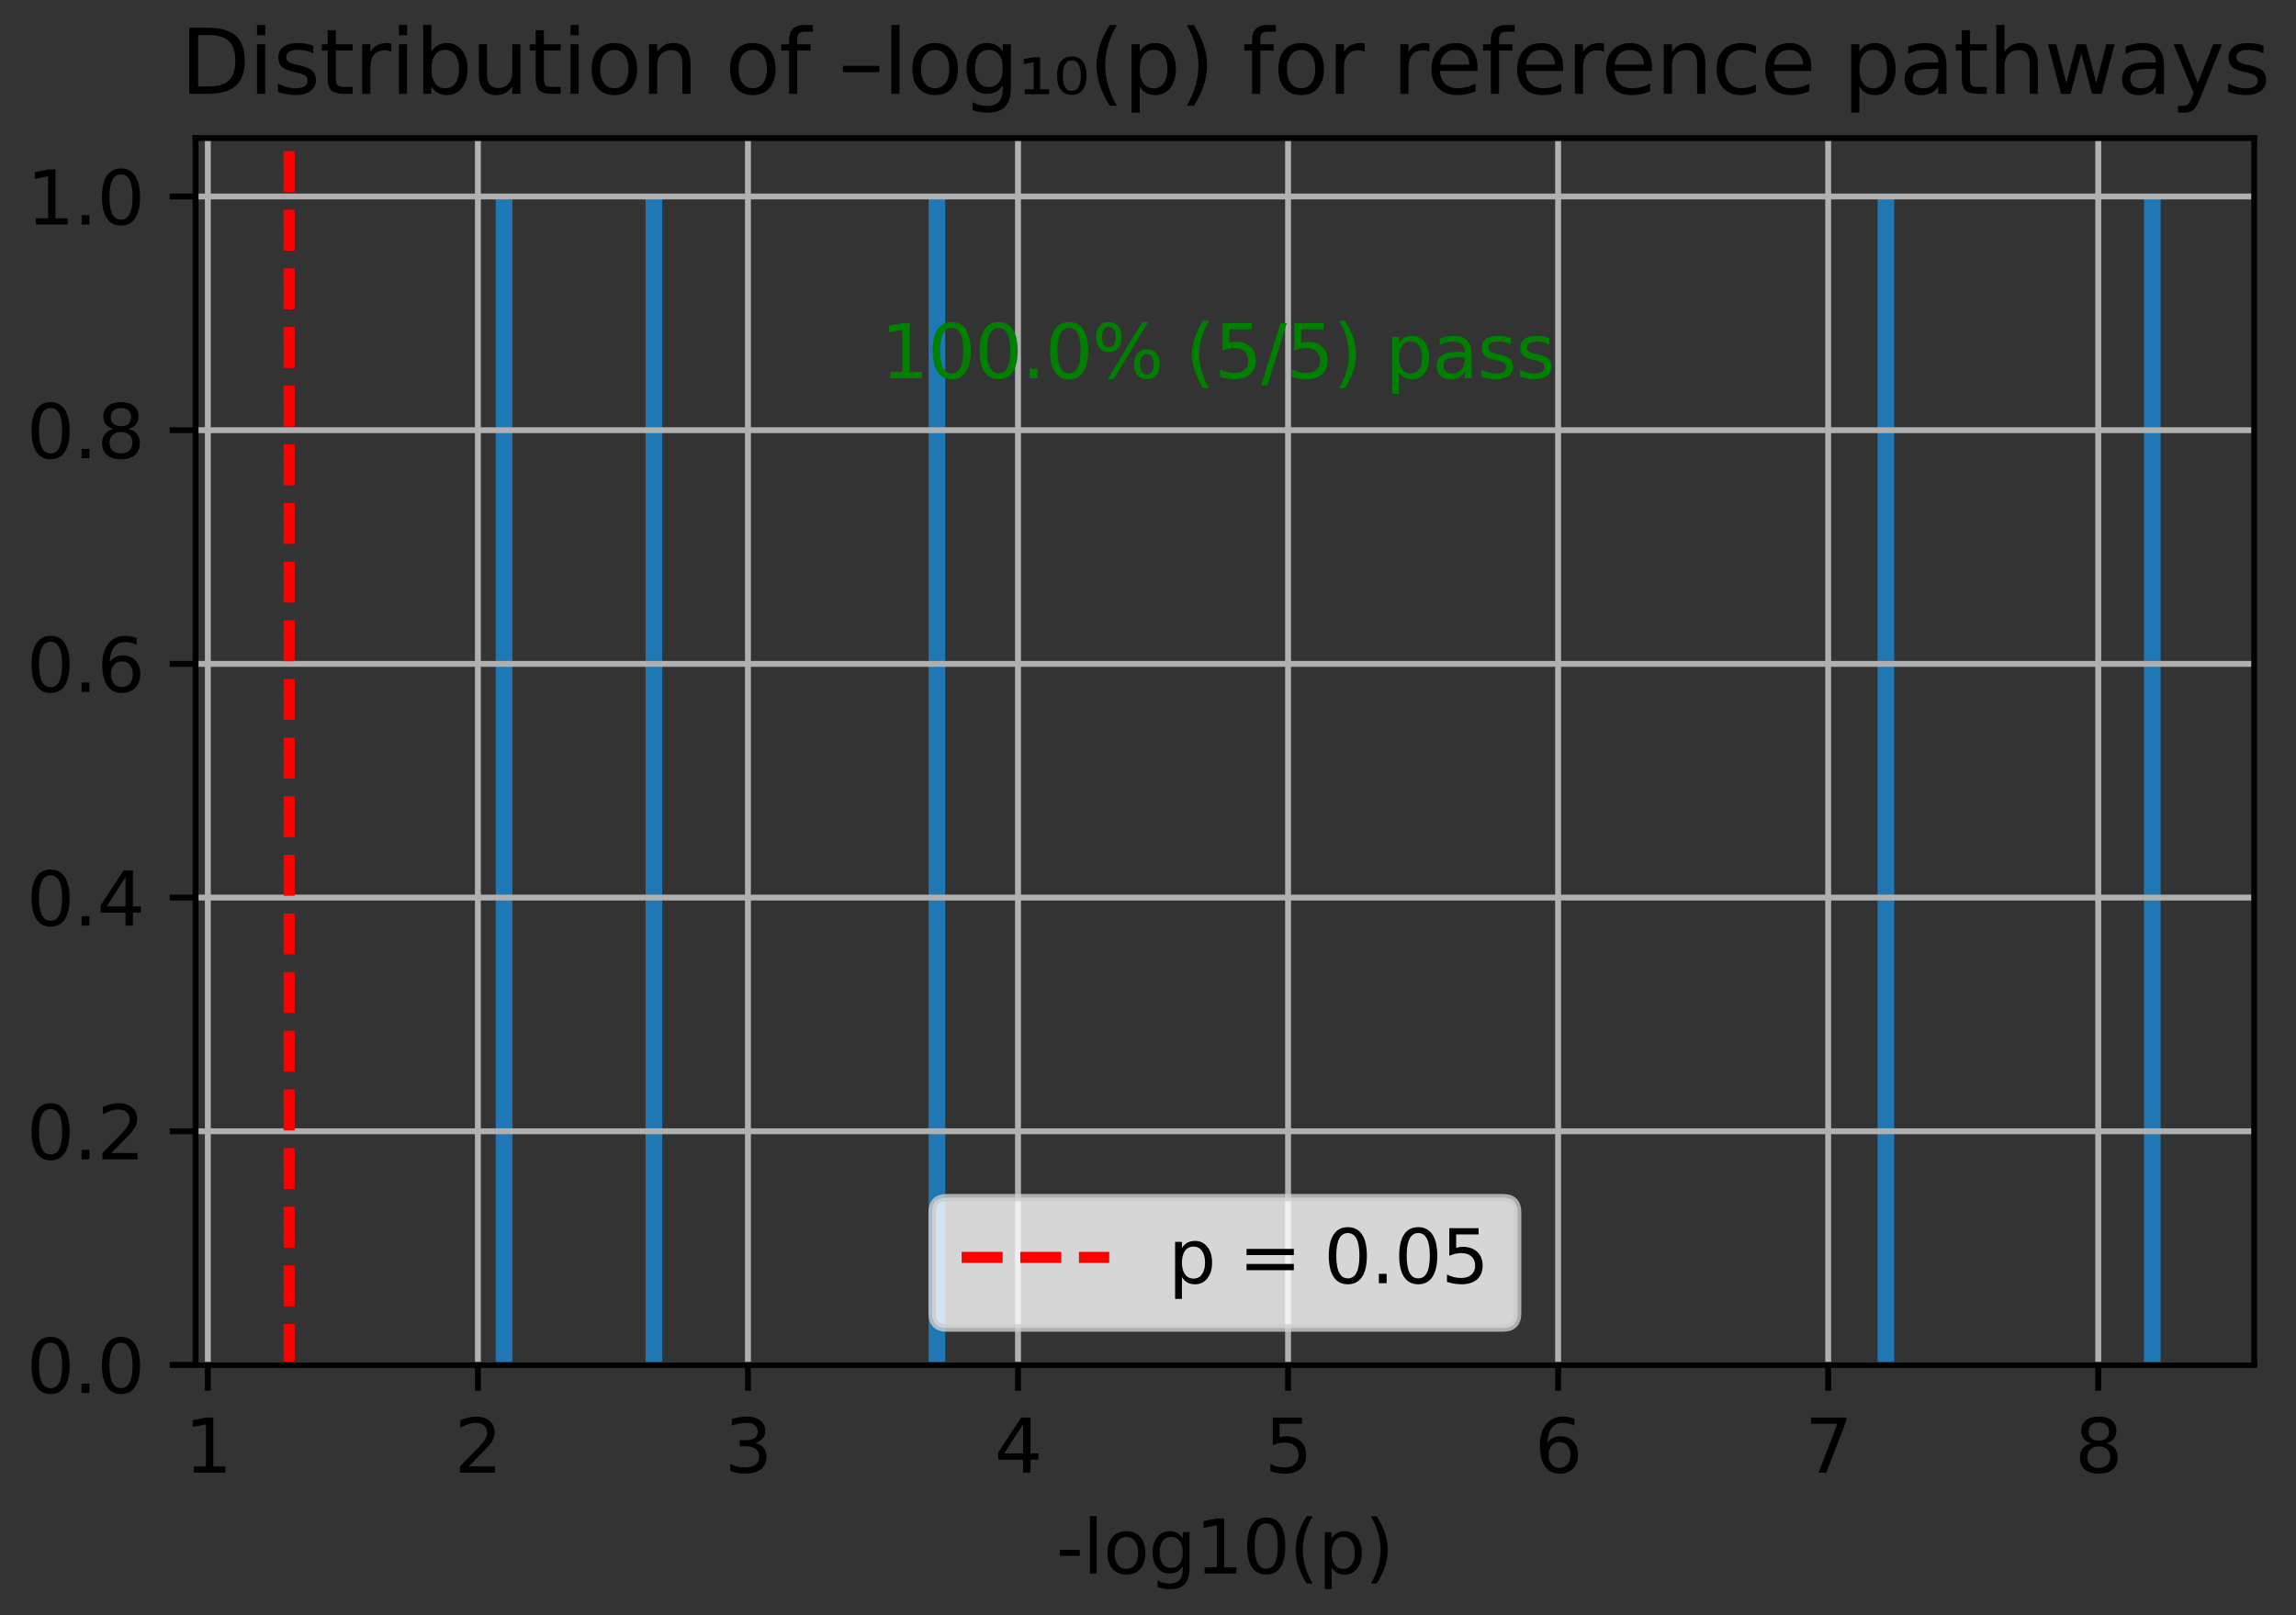 <?xml version="1.0" encoding="utf-8" standalone="no"?>
<!DOCTYPE svg PUBLIC "-//W3C//DTD SVG 1.1//EN"
  "http://www.w3.org/Graphics/SVG/1.1/DTD/svg11.dtd">
<svg xmlns:xlink="http://www.w3.org/1999/xlink" width="311.168pt" height="218.994pt" viewBox="0 0 311.168 218.994" xmlns="http://www.w3.org/2000/svg" version="1.1">
 <rect x="0" y="0" width="311.168" height="218.994" fill="#333333" stroke="none"/>
 <defs>
  <style type="text/css">*{stroke-linejoin: round; stroke-linecap: butt}</style>
 </defs>
 <g id="figure_1">
  <g id="patch_1">
   <path d="M 0 218.994 
L 311.168 218.994 
L 311.168 0 
L 0 0 
L 0 218.994 
z
" style="fill: none"/>
  </g>
  <g id="axes_1">
   <g id="patch_2">
    <path d="M 26.503 185.038 
L 305.503 185.038 
L 305.503 18.718 
L 26.503 18.718 
L 26.503 185.038 
z
" style="fill: none"/>
   </g>
   <g id="patch_3">
    <path d="M 67.183 185.038 
L 69.439 185.038 
L 69.439 26.638 
L 67.183 26.638 
z
" clip-path="url(#p8ff844815f)" style="fill: #1f77b4"/>
   </g>
   <g id="patch_4">
    <path d="M 69.439 185.038 
L 71.696 185.038 
L 71.696 185.038 
L 69.439 185.038 
z
" clip-path="url(#p8ff844815f)" style="fill: #1f77b4"/>
   </g>
   <g id="patch_5">
    <path d="M 71.696 185.038 
L 73.952 185.038 
L 73.952 185.038 
L 71.696 185.038 
z
" clip-path="url(#p8ff844815f)" style="fill: #1f77b4"/>
   </g>
   <g id="patch_6">
    <path d="M 73.952 185.038 
L 76.208 185.038 
L 76.208 185.038 
L 73.952 185.038 
z
" clip-path="url(#p8ff844815f)" style="fill: #1f77b4"/>
   </g>
   <g id="patch_7">
    <path d="M 76.208 185.038 
L 78.465 185.038 
L 78.465 185.038 
L 76.208 185.038 
z
" clip-path="url(#p8ff844815f)" style="fill: #1f77b4"/>
   </g>
   <g id="patch_8">
    <path d="M 78.465 185.038 
L 80.721 185.038 
L 80.721 185.038 
L 78.465 185.038 
z
" clip-path="url(#p8ff844815f)" style="fill: #1f77b4"/>
   </g>
   <g id="patch_9">
    <path d="M 80.721 185.038 
L 82.977 185.038 
L 82.977 185.038 
L 80.721 185.038 
z
" clip-path="url(#p8ff844815f)" style="fill: #1f77b4"/>
   </g>
   <g id="patch_10">
    <path d="M 82.977 185.038 
L 85.234 185.038 
L 85.234 185.038 
L 82.977 185.038 
z
" clip-path="url(#p8ff844815f)" style="fill: #1f77b4"/>
   </g>
   <g id="patch_11">
    <path d="M 85.234 185.038 
L 87.49 185.038 
L 87.49 185.038 
L 85.234 185.038 
z
" clip-path="url(#p8ff844815f)" style="fill: #1f77b4"/>
   </g>
   <g id="patch_12">
    <path d="M 87.49 185.038 
L 89.747 185.038 
L 89.747 26.638 
L 87.49 26.638 
z
" clip-path="url(#p8ff844815f)" style="fill: #1f77b4"/>
   </g>
   <g id="patch_13">
    <path d="M 89.747 185.038 
L 92.003 185.038 
L 92.003 185.038 
L 89.747 185.038 
z
" clip-path="url(#p8ff844815f)" style="fill: #1f77b4"/>
   </g>
   <g id="patch_14">
    <path d="M 92.003 185.038 
L 94.259 185.038 
L 94.259 185.038 
L 92.003 185.038 
z
" clip-path="url(#p8ff844815f)" style="fill: #1f77b4"/>
   </g>
   <g id="patch_15">
    <path d="M 94.259 185.038 
L 96.516 185.038 
L 96.516 185.038 
L 94.259 185.038 
z
" clip-path="url(#p8ff844815f)" style="fill: #1f77b4"/>
   </g>
   <g id="patch_16">
    <path d="M 96.516 185.038 
L 98.772 185.038 
L 98.772 185.038 
L 96.516 185.038 
z
" clip-path="url(#p8ff844815f)" style="fill: #1f77b4"/>
   </g>
   <g id="patch_17">
    <path d="M 98.772 185.038 
L 101.029 185.038 
L 101.029 185.038 
L 98.772 185.038 
z
" clip-path="url(#p8ff844815f)" style="fill: #1f77b4"/>
   </g>
   <g id="patch_18">
    <path d="M 101.029 185.038 
L 103.285 185.038 
L 103.285 185.038 
L 101.029 185.038 
z
" clip-path="url(#p8ff844815f)" style="fill: #1f77b4"/>
   </g>
   <g id="patch_19">
    <path d="M 103.285 185.038 
L 105.541 185.038 
L 105.541 185.038 
L 103.285 185.038 
z
" clip-path="url(#p8ff844815f)" style="fill: #1f77b4"/>
   </g>
   <g id="patch_20">
    <path d="M 105.541 185.038 
L 107.798 185.038 
L 107.798 185.038 
L 105.541 185.038 
z
" clip-path="url(#p8ff844815f)" style="fill: #1f77b4"/>
   </g>
   <g id="patch_21">
    <path d="M 107.798 185.038 
L 110.054 185.038 
L 110.054 185.038 
L 107.798 185.038 
z
" clip-path="url(#p8ff844815f)" style="fill: #1f77b4"/>
   </g>
   <g id="patch_22">
    <path d="M 110.054 185.038 
L 112.31 185.038 
L 112.31 185.038 
L 110.054 185.038 
z
" clip-path="url(#p8ff844815f)" style="fill: #1f77b4"/>
   </g>
   <g id="patch_23">
    <path d="M 112.31 185.038 
L 114.567 185.038 
L 114.567 185.038 
L 112.31 185.038 
z
" clip-path="url(#p8ff844815f)" style="fill: #1f77b4"/>
   </g>
   <g id="patch_24">
    <path d="M 114.567 185.038 
L 116.823 185.038 
L 116.823 185.038 
L 114.567 185.038 
z
" clip-path="url(#p8ff844815f)" style="fill: #1f77b4"/>
   </g>
   <g id="patch_25">
    <path d="M 116.823 185.038 
L 119.08 185.038 
L 119.08 185.038 
L 116.823 185.038 
z
" clip-path="url(#p8ff844815f)" style="fill: #1f77b4"/>
   </g>
   <g id="patch_26">
    <path d="M 119.08 185.038 
L 121.336 185.038 
L 121.336 185.038 
L 119.08 185.038 
z
" clip-path="url(#p8ff844815f)" style="fill: #1f77b4"/>
   </g>
   <g id="patch_27">
    <path d="M 121.336 185.038 
L 123.592 185.038 
L 123.592 185.038 
L 121.336 185.038 
z
" clip-path="url(#p8ff844815f)" style="fill: #1f77b4"/>
   </g>
   <g id="patch_28">
    <path d="M 123.592 185.038 
L 125.849 185.038 
L 125.849 185.038 
L 123.592 185.038 
z
" clip-path="url(#p8ff844815f)" style="fill: #1f77b4"/>
   </g>
   <g id="patch_29">
    <path d="M 125.849 185.038 
L 128.105 185.038 
L 128.105 26.638 
L 125.849 26.638 
z
" clip-path="url(#p8ff844815f)" style="fill: #1f77b4"/>
   </g>
   <g id="patch_30">
    <path d="M 128.105 185.038 
L 130.362 185.038 
L 130.362 185.038 
L 128.105 185.038 
z
" clip-path="url(#p8ff844815f)" style="fill: #1f77b4"/>
   </g>
   <g id="patch_31">
    <path d="M 130.362 185.038 
L 132.618 185.038 
L 132.618 185.038 
L 130.362 185.038 
z
" clip-path="url(#p8ff844815f)" style="fill: #1f77b4"/>
   </g>
   <g id="patch_32">
    <path d="M 132.618 185.038 
L 134.874 185.038 
L 134.874 185.038 
L 132.618 185.038 
z
" clip-path="url(#p8ff844815f)" style="fill: #1f77b4"/>
   </g>
   <g id="patch_33">
    <path d="M 134.874 185.038 
L 137.131 185.038 
L 137.131 185.038 
L 134.874 185.038 
z
" clip-path="url(#p8ff844815f)" style="fill: #1f77b4"/>
   </g>
   <g id="patch_34">
    <path d="M 137.131 185.038 
L 139.387 185.038 
L 139.387 185.038 
L 137.131 185.038 
z
" clip-path="url(#p8ff844815f)" style="fill: #1f77b4"/>
   </g>
   <g id="patch_35">
    <path d="M 139.387 185.038 
L 141.643 185.038 
L 141.643 185.038 
L 139.387 185.038 
z
" clip-path="url(#p8ff844815f)" style="fill: #1f77b4"/>
   </g>
   <g id="patch_36">
    <path d="M 141.643 185.038 
L 143.9 185.038 
L 143.9 185.038 
L 141.643 185.038 
z
" clip-path="url(#p8ff844815f)" style="fill: #1f77b4"/>
   </g>
   <g id="patch_37">
    <path d="M 143.9 185.038 
L 146.156 185.038 
L 146.156 185.038 
L 143.9 185.038 
z
" clip-path="url(#p8ff844815f)" style="fill: #1f77b4"/>
   </g>
   <g id="patch_38">
    <path d="M 146.156 185.038 
L 148.413 185.038 
L 148.413 185.038 
L 146.156 185.038 
z
" clip-path="url(#p8ff844815f)" style="fill: #1f77b4"/>
   </g>
   <g id="patch_39">
    <path d="M 148.413 185.038 
L 150.669 185.038 
L 150.669 185.038 
L 148.413 185.038 
z
" clip-path="url(#p8ff844815f)" style="fill: #1f77b4"/>
   </g>
   <g id="patch_40">
    <path d="M 150.669 185.038 
L 152.925 185.038 
L 152.925 185.038 
L 150.669 185.038 
z
" clip-path="url(#p8ff844815f)" style="fill: #1f77b4"/>
   </g>
   <g id="patch_41">
    <path d="M 152.925 185.038 
L 155.182 185.038 
L 155.182 185.038 
L 152.925 185.038 
z
" clip-path="url(#p8ff844815f)" style="fill: #1f77b4"/>
   </g>
   <g id="patch_42">
    <path d="M 155.182 185.038 
L 157.438 185.038 
L 157.438 185.038 
L 155.182 185.038 
z
" clip-path="url(#p8ff844815f)" style="fill: #1f77b4"/>
   </g>
   <g id="patch_43">
    <path d="M 157.438 185.038 
L 159.695 185.038 
L 159.695 185.038 
L 157.438 185.038 
z
" clip-path="url(#p8ff844815f)" style="fill: #1f77b4"/>
   </g>
   <g id="patch_44">
    <path d="M 159.695 185.038 
L 161.951 185.038 
L 161.951 185.038 
L 159.695 185.038 
z
" clip-path="url(#p8ff844815f)" style="fill: #1f77b4"/>
   </g>
   <g id="patch_45">
    <path d="M 161.951 185.038 
L 164.207 185.038 
L 164.207 185.038 
L 161.951 185.038 
z
" clip-path="url(#p8ff844815f)" style="fill: #1f77b4"/>
   </g>
   <g id="patch_46">
    <path d="M 164.207 185.038 
L 166.464 185.038 
L 166.464 185.038 
L 164.207 185.038 
z
" clip-path="url(#p8ff844815f)" style="fill: #1f77b4"/>
   </g>
   <g id="patch_47">
    <path d="M 166.464 185.038 
L 168.72 185.038 
L 168.72 185.038 
L 166.464 185.038 
z
" clip-path="url(#p8ff844815f)" style="fill: #1f77b4"/>
   </g>
   <g id="patch_48">
    <path d="M 168.72 185.038 
L 170.977 185.038 
L 170.977 185.038 
L 168.72 185.038 
z
" clip-path="url(#p8ff844815f)" style="fill: #1f77b4"/>
   </g>
   <g id="patch_49">
    <path d="M 170.977 185.038 
L 173.233 185.038 
L 173.233 185.038 
L 170.977 185.038 
z
" clip-path="url(#p8ff844815f)" style="fill: #1f77b4"/>
   </g>
   <g id="patch_50">
    <path d="M 173.233 185.038 
L 175.489 185.038 
L 175.489 185.038 
L 173.233 185.038 
z
" clip-path="url(#p8ff844815f)" style="fill: #1f77b4"/>
   </g>
   <g id="patch_51">
    <path d="M 175.489 185.038 
L 177.746 185.038 
L 177.746 185.038 
L 175.489 185.038 
z
" clip-path="url(#p8ff844815f)" style="fill: #1f77b4"/>
   </g>
   <g id="patch_52">
    <path d="M 177.746 185.038 
L 180.002 185.038 
L 180.002 185.038 
L 177.746 185.038 
z
" clip-path="url(#p8ff844815f)" style="fill: #1f77b4"/>
   </g>
   <g id="patch_53">
    <path d="M 180.002 185.038 
L 182.258 185.038 
L 182.258 185.038 
L 180.002 185.038 
z
" clip-path="url(#p8ff844815f)" style="fill: #1f77b4"/>
   </g>
   <g id="patch_54">
    <path d="M 182.258 185.038 
L 184.515 185.038 
L 184.515 185.038 
L 182.258 185.038 
z
" clip-path="url(#p8ff844815f)" style="fill: #1f77b4"/>
   </g>
   <g id="patch_55">
    <path d="M 184.515 185.038 
L 186.771 185.038 
L 186.771 185.038 
L 184.515 185.038 
z
" clip-path="url(#p8ff844815f)" style="fill: #1f77b4"/>
   </g>
   <g id="patch_56">
    <path d="M 186.771 185.038 
L 189.028 185.038 
L 189.028 185.038 
L 186.771 185.038 
z
" clip-path="url(#p8ff844815f)" style="fill: #1f77b4"/>
   </g>
   <g id="patch_57">
    <path d="M 189.028 185.038 
L 191.284 185.038 
L 191.284 185.038 
L 189.028 185.038 
z
" clip-path="url(#p8ff844815f)" style="fill: #1f77b4"/>
   </g>
   <g id="patch_58">
    <path d="M 191.284 185.038 
L 193.54 185.038 
L 193.54 185.038 
L 191.284 185.038 
z
" clip-path="url(#p8ff844815f)" style="fill: #1f77b4"/>
   </g>
   <g id="patch_59">
    <path d="M 193.54 185.038 
L 195.797 185.038 
L 195.797 185.038 
L 193.54 185.038 
z
" clip-path="url(#p8ff844815f)" style="fill: #1f77b4"/>
   </g>
   <g id="patch_60">
    <path d="M 195.797 185.038 
L 198.053 185.038 
L 198.053 185.038 
L 195.797 185.038 
z
" clip-path="url(#p8ff844815f)" style="fill: #1f77b4"/>
   </g>
   <g id="patch_61">
    <path d="M 198.053 185.038 
L 200.31 185.038 
L 200.31 185.038 
L 198.053 185.038 
z
" clip-path="url(#p8ff844815f)" style="fill: #1f77b4"/>
   </g>
   <g id="patch_62">
    <path d="M 200.31 185.038 
L 202.566 185.038 
L 202.566 185.038 
L 200.31 185.038 
z
" clip-path="url(#p8ff844815f)" style="fill: #1f77b4"/>
   </g>
   <g id="patch_63">
    <path d="M 202.566 185.038 
L 204.822 185.038 
L 204.822 185.038 
L 202.566 185.038 
z
" clip-path="url(#p8ff844815f)" style="fill: #1f77b4"/>
   </g>
   <g id="patch_64">
    <path d="M 204.822 185.038 
L 207.079 185.038 
L 207.079 185.038 
L 204.822 185.038 
z
" clip-path="url(#p8ff844815f)" style="fill: #1f77b4"/>
   </g>
   <g id="patch_65">
    <path d="M 207.079 185.038 
L 209.335 185.038 
L 209.335 185.038 
L 207.079 185.038 
z
" clip-path="url(#p8ff844815f)" style="fill: #1f77b4"/>
   </g>
   <g id="patch_66">
    <path d="M 209.335 185.038 
L 211.591 185.038 
L 211.591 185.038 
L 209.335 185.038 
z
" clip-path="url(#p8ff844815f)" style="fill: #1f77b4"/>
   </g>
   <g id="patch_67">
    <path d="M 211.591 185.038 
L 213.848 185.038 
L 213.848 185.038 
L 211.591 185.038 
z
" clip-path="url(#p8ff844815f)" style="fill: #1f77b4"/>
   </g>
   <g id="patch_68">
    <path d="M 213.848 185.038 
L 216.104 185.038 
L 216.104 185.038 
L 213.848 185.038 
z
" clip-path="url(#p8ff844815f)" style="fill: #1f77b4"/>
   </g>
   <g id="patch_69">
    <path d="M 216.104 185.038 
L 218.361 185.038 
L 218.361 185.038 
L 216.104 185.038 
z
" clip-path="url(#p8ff844815f)" style="fill: #1f77b4"/>
   </g>
   <g id="patch_70">
    <path d="M 218.361 185.038 
L 220.617 185.038 
L 220.617 185.038 
L 218.361 185.038 
z
" clip-path="url(#p8ff844815f)" style="fill: #1f77b4"/>
   </g>
   <g id="patch_71">
    <path d="M 220.617 185.038 
L 222.873 185.038 
L 222.873 185.038 
L 220.617 185.038 
z
" clip-path="url(#p8ff844815f)" style="fill: #1f77b4"/>
   </g>
   <g id="patch_72">
    <path d="M 222.873 185.038 
L 225.13 185.038 
L 225.13 185.038 
L 222.873 185.038 
z
" clip-path="url(#p8ff844815f)" style="fill: #1f77b4"/>
   </g>
   <g id="patch_73">
    <path d="M 225.13 185.038 
L 227.386 185.038 
L 227.386 185.038 
L 225.13 185.038 
z
" clip-path="url(#p8ff844815f)" style="fill: #1f77b4"/>
   </g>
   <g id="patch_74">
    <path d="M 227.386 185.038 
L 229.643 185.038 
L 229.643 185.038 
L 227.386 185.038 
z
" clip-path="url(#p8ff844815f)" style="fill: #1f77b4"/>
   </g>
   <g id="patch_75">
    <path d="M 229.643 185.038 
L 231.899 185.038 
L 231.899 185.038 
L 229.643 185.038 
z
" clip-path="url(#p8ff844815f)" style="fill: #1f77b4"/>
   </g>
   <g id="patch_76">
    <path d="M 231.899 185.038 
L 234.155 185.038 
L 234.155 185.038 
L 231.899 185.038 
z
" clip-path="url(#p8ff844815f)" style="fill: #1f77b4"/>
   </g>
   <g id="patch_77">
    <path d="M 234.155 185.038 
L 236.412 185.038 
L 236.412 185.038 
L 234.155 185.038 
z
" clip-path="url(#p8ff844815f)" style="fill: #1f77b4"/>
   </g>
   <g id="patch_78">
    <path d="M 236.412 185.038 
L 238.668 185.038 
L 238.668 185.038 
L 236.412 185.038 
z
" clip-path="url(#p8ff844815f)" style="fill: #1f77b4"/>
   </g>
   <g id="patch_79">
    <path d="M 238.668 185.038 
L 240.924 185.038 
L 240.924 185.038 
L 238.668 185.038 
z
" clip-path="url(#p8ff844815f)" style="fill: #1f77b4"/>
   </g>
   <g id="patch_80">
    <path d="M 240.924 185.038 
L 243.181 185.038 
L 243.181 185.038 
L 240.924 185.038 
z
" clip-path="url(#p8ff844815f)" style="fill: #1f77b4"/>
   </g>
   <g id="patch_81">
    <path d="M 243.181 185.038 
L 245.437 185.038 
L 245.437 185.038 
L 243.181 185.038 
z
" clip-path="url(#p8ff844815f)" style="fill: #1f77b4"/>
   </g>
   <g id="patch_82">
    <path d="M 245.437 185.038 
L 247.694 185.038 
L 247.694 185.038 
L 245.437 185.038 
z
" clip-path="url(#p8ff844815f)" style="fill: #1f77b4"/>
   </g>
   <g id="patch_83">
    <path d="M 247.694 185.038 
L 249.95 185.038 
L 249.95 185.038 
L 247.694 185.038 
z
" clip-path="url(#p8ff844815f)" style="fill: #1f77b4"/>
   </g>
   <g id="patch_84">
    <path d="M 249.95 185.038 
L 252.206 185.038 
L 252.206 185.038 
L 249.95 185.038 
z
" clip-path="url(#p8ff844815f)" style="fill: #1f77b4"/>
   </g>
   <g id="patch_85">
    <path d="M 252.206 185.038 
L 254.463 185.038 
L 254.463 185.038 
L 252.206 185.038 
z
" clip-path="url(#p8ff844815f)" style="fill: #1f77b4"/>
   </g>
   <g id="patch_86">
    <path d="M 254.463 185.038 
L 256.719 185.038 
L 256.719 26.638 
L 254.463 26.638 
z
" clip-path="url(#p8ff844815f)" style="fill: #1f77b4"/>
   </g>
   <g id="patch_87">
    <path d="M 256.719 185.038 
L 258.976 185.038 
L 258.976 185.038 
L 256.719 185.038 
z
" clip-path="url(#p8ff844815f)" style="fill: #1f77b4"/>
   </g>
   <g id="patch_88">
    <path d="M 258.976 185.038 
L 261.232 185.038 
L 261.232 185.038 
L 258.976 185.038 
z
" clip-path="url(#p8ff844815f)" style="fill: #1f77b4"/>
   </g>
   <g id="patch_89">
    <path d="M 261.232 185.038 
L 263.488 185.038 
L 263.488 185.038 
L 261.232 185.038 
z
" clip-path="url(#p8ff844815f)" style="fill: #1f77b4"/>
   </g>
   <g id="patch_90">
    <path d="M 263.488 185.038 
L 265.745 185.038 
L 265.745 185.038 
L 263.488 185.038 
z
" clip-path="url(#p8ff844815f)" style="fill: #1f77b4"/>
   </g>
   <g id="patch_91">
    <path d="M 265.745 185.038 
L 268.001 185.038 
L 268.001 185.038 
L 265.745 185.038 
z
" clip-path="url(#p8ff844815f)" style="fill: #1f77b4"/>
   </g>
   <g id="patch_92">
    <path d="M 268.001 185.038 
L 270.257 185.038 
L 270.257 185.038 
L 268.001 185.038 
z
" clip-path="url(#p8ff844815f)" style="fill: #1f77b4"/>
   </g>
   <g id="patch_93">
    <path d="M 270.257 185.038 
L 272.514 185.038 
L 272.514 185.038 
L 270.257 185.038 
z
" clip-path="url(#p8ff844815f)" style="fill: #1f77b4"/>
   </g>
   <g id="patch_94">
    <path d="M 272.514 185.038 
L 274.77 185.038 
L 274.77 185.038 
L 272.514 185.038 
z
" clip-path="url(#p8ff844815f)" style="fill: #1f77b4"/>
   </g>
   <g id="patch_95">
    <path d="M 274.77 185.038 
L 277.027 185.038 
L 277.027 185.038 
L 274.77 185.038 
z
" clip-path="url(#p8ff844815f)" style="fill: #1f77b4"/>
   </g>
   <g id="patch_96">
    <path d="M 277.027 185.038 
L 279.283 185.038 
L 279.283 185.038 
L 277.027 185.038 
z
" clip-path="url(#p8ff844815f)" style="fill: #1f77b4"/>
   </g>
   <g id="patch_97">
    <path d="M 279.283 185.038 
L 281.539 185.038 
L 281.539 185.038 
L 279.283 185.038 
z
" clip-path="url(#p8ff844815f)" style="fill: #1f77b4"/>
   </g>
   <g id="patch_98">
    <path d="M 281.539 185.038 
L 283.796 185.038 
L 283.796 185.038 
L 281.539 185.038 
z
" clip-path="url(#p8ff844815f)" style="fill: #1f77b4"/>
   </g>
   <g id="patch_99">
    <path d="M 283.796 185.038 
L 286.052 185.038 
L 286.052 185.038 
L 283.796 185.038 
z
" clip-path="url(#p8ff844815f)" style="fill: #1f77b4"/>
   </g>
   <g id="patch_100">
    <path d="M 286.052 185.038 
L 288.309 185.038 
L 288.309 185.038 
L 286.052 185.038 
z
" clip-path="url(#p8ff844815f)" style="fill: #1f77b4"/>
   </g>
   <g id="patch_101">
    <path d="M 288.309 185.038 
L 290.565 185.038 
L 290.565 185.038 
L 288.309 185.038 
z
" clip-path="url(#p8ff844815f)" style="fill: #1f77b4"/>
   </g>
   <g id="patch_102">
    <path d="M 290.565 185.038 
L 292.821 185.038 
L 292.821 26.638 
L 290.565 26.638 
z
" clip-path="url(#p8ff844815f)" style="fill: #1f77b4"/>
   </g>
   <g id="matplotlib.axis_1">
    <g id="xtick_1">
     <g id="line2d_1">
      <path d="M 28.167 185.038 
L 28.167 18.718 
" clip-path="url(#p8ff844815f)" style="fill: none; stroke: #b0b0b0; stroke-width: 0.8; stroke-linecap: square"/>
     </g>
     <g id="line2d_2">
      <defs>
       <path id="m7b1ad2353c" d="M 0 0 
L 0 3.5 
" style="stroke: #000000; stroke-width: 0.8"/>
      </defs>
      <g>
       <use xlink:href="#m7b1ad2353c" x="28.167" y="185.038" style="stroke: #000000; stroke-width: 0.8"/>
      </g>
     </g>
     <g id="text_1">
      <!-- 1 -->
      <g transform="translate(24.986 199.637) scale(0.1 -0.1)">
       <defs>
        <path id="DejaVuSans-31" d="M 794 531 
L 1825 531 
L 1825 4091 
L 703 3866 
L 703 4441 
L 1819 4666 
L 2450 4666 
L 2450 531 
L 3481 531 
L 3481 0 
L 794 0 
L 794 531 
z
" transform="scale(0.016)"/>
       </defs>
       <use xlink:href="#DejaVuSans-31"/>
      </g>
     </g>
    </g>
    <g id="xtick_2">
     <g id="line2d_3">
      <path d="M 64.767 185.038 
L 64.767 18.718 
" clip-path="url(#p8ff844815f)" style="fill: none; stroke: #b0b0b0; stroke-width: 0.8; stroke-linecap: square"/>
     </g>
     <g id="line2d_4">
      <g>
       <use xlink:href="#m7b1ad2353c" x="64.767" y="185.038" style="stroke: #000000; stroke-width: 0.8"/>
      </g>
     </g>
     <g id="text_2">
      <!-- 2 -->
      <g transform="translate(61.586 199.637) scale(0.1 -0.1)">
       <defs>
        <path id="DejaVuSans-32" d="M 1228 531 
L 3431 531 
L 3431 0 
L 469 0 
L 469 531 
Q 828 903 1448 1529 
Q 2069 2156 2228 2338 
Q 2531 2678 2651 2914 
Q 2772 3150 2772 3378 
Q 2772 3750 2511 3984 
Q 2250 4219 1831 4219 
Q 1534 4219 1204 4116 
Q 875 4013 500 3803 
L 500 4441 
Q 881 4594 1212 4672 
Q 1544 4750 1819 4750 
Q 2544 4750 2975 4387 
Q 3406 4025 3406 3419 
Q 3406 3131 3298 2873 
Q 3191 2616 2906 2266 
Q 2828 2175 2409 1742 
Q 1991 1309 1228 531 
z
" transform="scale(0.016)"/>
       </defs>
       <use xlink:href="#DejaVuSans-32"/>
      </g>
     </g>
    </g>
    <g id="xtick_3">
     <g id="line2d_5">
      <path d="M 101.367 185.038 
L 101.367 18.718 
" clip-path="url(#p8ff844815f)" style="fill: none; stroke: #b0b0b0; stroke-width: 0.8; stroke-linecap: square"/>
     </g>
     <g id="line2d_6">
      <g>
       <use xlink:href="#m7b1ad2353c" x="101.367" y="185.038" style="stroke: #000000; stroke-width: 0.8"/>
      </g>
     </g>
     <g id="text_3">
      <!-- 3 -->
      <g transform="translate(98.186 199.637) scale(0.1 -0.1)">
       <defs>
        <path id="DejaVuSans-33" d="M 2597 2516 
Q 3050 2419 3304 2112 
Q 3559 1806 3559 1356 
Q 3559 666 3084 287 
Q 2609 -91 1734 -91 
Q 1441 -91 1130 -33 
Q 819 25 488 141 
L 488 750 
Q 750 597 1062 519 
Q 1375 441 1716 441 
Q 2309 441 2620 675 
Q 2931 909 2931 1356 
Q 2931 1769 2642 2001 
Q 2353 2234 1838 2234 
L 1294 2234 
L 1294 2753 
L 1863 2753 
Q 2328 2753 2575 2939 
Q 2822 3125 2822 3475 
Q 2822 3834 2567 4026 
Q 2313 4219 1838 4219 
Q 1578 4219 1281 4162 
Q 984 4106 628 3988 
L 628 4550 
Q 988 4650 1302 4700 
Q 1616 4750 1894 4750 
Q 2613 4750 3031 4423 
Q 3450 4097 3450 3541 
Q 3450 3153 3228 2886 
Q 3006 2619 2597 2516 
z
" transform="scale(0.016)"/>
       </defs>
       <use xlink:href="#DejaVuSans-33"/>
      </g>
     </g>
    </g>
    <g id="xtick_4">
     <g id="line2d_7">
      <path d="M 137.967 185.038 
L 137.967 18.718 
" clip-path="url(#p8ff844815f)" style="fill: none; stroke: #b0b0b0; stroke-width: 0.8; stroke-linecap: square"/>
     </g>
     <g id="line2d_8">
      <g>
       <use xlink:href="#m7b1ad2353c" x="137.967" y="185.038" style="stroke: #000000; stroke-width: 0.8"/>
      </g>
     </g>
     <g id="text_4">
      <!-- 4 -->
      <g transform="translate(134.786 199.637) scale(0.1 -0.1)">
       <defs>
        <path id="DejaVuSans-34" d="M 2419 4116 
L 825 1625 
L 2419 1625 
L 2419 4116 
z
M 2253 4666 
L 3047 4666 
L 3047 1625 
L 3713 1625 
L 3713 1100 
L 3047 1100 
L 3047 0 
L 2419 0 
L 2419 1100 
L 313 1100 
L 313 1709 
L 2253 4666 
z
" transform="scale(0.016)"/>
       </defs>
       <use xlink:href="#DejaVuSans-34"/>
      </g>
     </g>
    </g>
    <g id="xtick_5">
     <g id="line2d_9">
      <path d="M 174.567 185.038 
L 174.567 18.718 
" clip-path="url(#p8ff844815f)" style="fill: none; stroke: #b0b0b0; stroke-width: 0.8; stroke-linecap: square"/>
     </g>
     <g id="line2d_10">
      <g>
       <use xlink:href="#m7b1ad2353c" x="174.567" y="185.038" style="stroke: #000000; stroke-width: 0.8"/>
      </g>
     </g>
     <g id="text_5">
      <!-- 5 -->
      <g transform="translate(171.386 199.637) scale(0.1 -0.1)">
       <defs>
        <path id="DejaVuSans-35" d="M 691 4666 
L 3169 4666 
L 3169 4134 
L 1269 4134 
L 1269 2991 
Q 1406 3038 1543 3061 
Q 1681 3084 1819 3084 
Q 2600 3084 3056 2656 
Q 3513 2228 3513 1497 
Q 3513 744 3044 326 
Q 2575 -91 1722 -91 
Q 1428 -91 1123 -41 
Q 819 9 494 109 
L 494 744 
Q 775 591 1075 516 
Q 1375 441 1709 441 
Q 2250 441 2565 725 
Q 2881 1009 2881 1497 
Q 2881 1984 2565 2268 
Q 2250 2553 1709 2553 
Q 1456 2553 1204 2497 
Q 953 2441 691 2322 
L 691 4666 
z
" transform="scale(0.016)"/>
       </defs>
       <use xlink:href="#DejaVuSans-35"/>
      </g>
     </g>
    </g>
    <g id="xtick_6">
     <g id="line2d_11">
      <path d="M 211.167 185.038 
L 211.167 18.718 
" clip-path="url(#p8ff844815f)" style="fill: none; stroke: #b0b0b0; stroke-width: 0.8; stroke-linecap: square"/>
     </g>
     <g id="line2d_12">
      <g>
       <use xlink:href="#m7b1ad2353c" x="211.167" y="185.038" style="stroke: #000000; stroke-width: 0.8"/>
      </g>
     </g>
     <g id="text_6">
      <!-- 6 -->
      <g transform="translate(207.986 199.637) scale(0.1 -0.1)">
       <defs>
        <path id="DejaVuSans-36" d="M 2113 2584 
Q 1688 2584 1439 2293 
Q 1191 2003 1191 1497 
Q 1191 994 1439 701 
Q 1688 409 2113 409 
Q 2538 409 2786 701 
Q 3034 994 3034 1497 
Q 3034 2003 2786 2293 
Q 2538 2584 2113 2584 
z
M 3366 4563 
L 3366 3988 
Q 3128 4100 2886 4159 
Q 2644 4219 2406 4219 
Q 1781 4219 1451 3797 
Q 1122 3375 1075 2522 
Q 1259 2794 1537 2939 
Q 1816 3084 2150 3084 
Q 2853 3084 3261 2657 
Q 3669 2231 3669 1497 
Q 3669 778 3244 343 
Q 2819 -91 2113 -91 
Q 1303 -91 875 529 
Q 447 1150 447 2328 
Q 447 3434 972 4092 
Q 1497 4750 2381 4750 
Q 2619 4750 2861 4703 
Q 3103 4656 3366 4563 
z
" transform="scale(0.016)"/>
       </defs>
       <use xlink:href="#DejaVuSans-36"/>
      </g>
     </g>
    </g>
    <g id="xtick_7">
     <g id="line2d_13">
      <path d="M 247.767 185.038 
L 247.767 18.718 
" clip-path="url(#p8ff844815f)" style="fill: none; stroke: #b0b0b0; stroke-width: 0.8; stroke-linecap: square"/>
     </g>
     <g id="line2d_14">
      <g>
       <use xlink:href="#m7b1ad2353c" x="247.767" y="185.038" style="stroke: #000000; stroke-width: 0.8"/>
      </g>
     </g>
     <g id="text_7">
      <!-- 7 -->
      <g transform="translate(244.586 199.637) scale(0.1 -0.1)">
       <defs>
        <path id="DejaVuSans-37" d="M 525 4666 
L 3525 4666 
L 3525 4397 
L 1831 0 
L 1172 0 
L 2766 4134 
L 525 4134 
L 525 4666 
z
" transform="scale(0.016)"/>
       </defs>
       <use xlink:href="#DejaVuSans-37"/>
      </g>
     </g>
    </g>
    <g id="xtick_8">
     <g id="line2d_15">
      <path d="M 284.367 185.038 
L 284.367 18.718 
" clip-path="url(#p8ff844815f)" style="fill: none; stroke: #b0b0b0; stroke-width: 0.8; stroke-linecap: square"/>
     </g>
     <g id="line2d_16">
      <g>
       <use xlink:href="#m7b1ad2353c" x="284.367" y="185.038" style="stroke: #000000; stroke-width: 0.8"/>
      </g>
     </g>
     <g id="text_8">
      <!-- 8 -->
      <g transform="translate(281.185 199.637) scale(0.1 -0.1)">
       <defs>
        <path id="DejaVuSans-38" d="M 2034 2216 
Q 1584 2216 1326 1975 
Q 1069 1734 1069 1313 
Q 1069 891 1326 650 
Q 1584 409 2034 409 
Q 2484 409 2743 651 
Q 3003 894 3003 1313 
Q 3003 1734 2745 1975 
Q 2488 2216 2034 2216 
z
M 1403 2484 
Q 997 2584 770 2862 
Q 544 3141 544 3541 
Q 544 4100 942 4425 
Q 1341 4750 2034 4750 
Q 2731 4750 3128 4425 
Q 3525 4100 3525 3541 
Q 3525 3141 3298 2862 
Q 3072 2584 2669 2484 
Q 3125 2378 3379 2068 
Q 3634 1759 3634 1313 
Q 3634 634 3220 271 
Q 2806 -91 2034 -91 
Q 1263 -91 848 271 
Q 434 634 434 1313 
Q 434 1759 690 2068 
Q 947 2378 1403 2484 
z
M 1172 3481 
Q 1172 3119 1398 2916 
Q 1625 2713 2034 2713 
Q 2441 2713 2670 2916 
Q 2900 3119 2900 3481 
Q 2900 3844 2670 4047 
Q 2441 4250 2034 4250 
Q 1625 4250 1398 4047 
Q 1172 3844 1172 3481 
z
" transform="scale(0.016)"/>
       </defs>
       <use xlink:href="#DejaVuSans-38"/>
      </g>
     </g>
    </g>
    <g id="text_9">
     <!-- -log10(p) -->
     <g transform="translate(143.138 213.315) scale(0.1 -0.1)">
      <defs>
       <path id="DejaVuSans-2d" d="M 313 2009 
L 1997 2009 
L 1997 1497 
L 313 1497 
L 313 2009 
z
" transform="scale(0.016)"/>
       <path id="DejaVuSans-6c" d="M 603 4863 
L 1178 4863 
L 1178 0 
L 603 0 
L 603 4863 
z
" transform="scale(0.016)"/>
       <path id="DejaVuSans-6f" d="M 1959 3097 
Q 1497 3097 1228 2736 
Q 959 2375 959 1747 
Q 959 1119 1226 758 
Q 1494 397 1959 397 
Q 2419 397 2687 759 
Q 2956 1122 2956 1747 
Q 2956 2369 2687 2733 
Q 2419 3097 1959 3097 
z
M 1959 3584 
Q 2709 3584 3137 3096 
Q 3566 2609 3566 1747 
Q 3566 888 3137 398 
Q 2709 -91 1959 -91 
Q 1206 -91 779 398 
Q 353 888 353 1747 
Q 353 2609 779 3096 
Q 1206 3584 1959 3584 
z
" transform="scale(0.016)"/>
       <path id="DejaVuSans-67" d="M 2906 1791 
Q 2906 2416 2648 2759 
Q 2391 3103 1925 3103 
Q 1463 3103 1205 2759 
Q 947 2416 947 1791 
Q 947 1169 1205 825 
Q 1463 481 1925 481 
Q 2391 481 2648 825 
Q 2906 1169 2906 1791 
z
M 3481 434 
Q 3481 -459 3084 -895 
Q 2688 -1331 1869 -1331 
Q 1566 -1331 1297 -1286 
Q 1028 -1241 775 -1147 
L 775 -588 
Q 1028 -725 1275 -790 
Q 1522 -856 1778 -856 
Q 2344 -856 2625 -561 
Q 2906 -266 2906 331 
L 2906 616 
Q 2728 306 2450 153 
Q 2172 0 1784 0 
Q 1141 0 747 490 
Q 353 981 353 1791 
Q 353 2603 747 3093 
Q 1141 3584 1784 3584 
Q 2172 3584 2450 3431 
Q 2728 3278 2906 2969 
L 2906 3500 
L 3481 3500 
L 3481 434 
z
" transform="scale(0.016)"/>
       <path id="DejaVuSans-30" d="M 2034 4250 
Q 1547 4250 1301 3770 
Q 1056 3291 1056 2328 
Q 1056 1369 1301 889 
Q 1547 409 2034 409 
Q 2525 409 2770 889 
Q 3016 1369 3016 2328 
Q 3016 3291 2770 3770 
Q 2525 4250 2034 4250 
z
M 2034 4750 
Q 2819 4750 3233 4129 
Q 3647 3509 3647 2328 
Q 3647 1150 3233 529 
Q 2819 -91 2034 -91 
Q 1250 -91 836 529 
Q 422 1150 422 2328 
Q 422 3509 836 4129 
Q 1250 4750 2034 4750 
z
" transform="scale(0.016)"/>
       <path id="DejaVuSans-28" d="M 1984 4856 
Q 1566 4138 1362 3434 
Q 1159 2731 1159 2009 
Q 1159 1288 1364 580 
Q 1569 -128 1984 -844 
L 1484 -844 
Q 1016 -109 783 600 
Q 550 1309 550 2009 
Q 550 2706 781 3412 
Q 1013 4119 1484 4856 
L 1984 4856 
z
" transform="scale(0.016)"/>
       <path id="DejaVuSans-70" d="M 1159 525 
L 1159 -1331 
L 581 -1331 
L 581 3500 
L 1159 3500 
L 1159 2969 
Q 1341 3281 1617 3432 
Q 1894 3584 2278 3584 
Q 2916 3584 3314 3078 
Q 3713 2572 3713 1747 
Q 3713 922 3314 415 
Q 2916 -91 2278 -91 
Q 1894 -91 1617 61 
Q 1341 213 1159 525 
z
M 3116 1747 
Q 3116 2381 2855 2742 
Q 2594 3103 2138 3103 
Q 1681 3103 1420 2742 
Q 1159 2381 1159 1747 
Q 1159 1113 1420 752 
Q 1681 391 2138 391 
Q 2594 391 2855 752 
Q 3116 1113 3116 1747 
z
" transform="scale(0.016)"/>
       <path id="DejaVuSans-29" d="M 513 4856 
L 1013 4856 
Q 1481 4119 1714 3412 
Q 1947 2706 1947 2009 
Q 1947 1309 1714 600 
Q 1481 -109 1013 -844 
L 513 -844 
Q 928 -128 1133 580 
Q 1338 1288 1338 2009 
Q 1338 2731 1133 3434 
Q 928 4138 513 4856 
z
" transform="scale(0.016)"/>
      </defs>
      <use xlink:href="#DejaVuSans-2d"/>
      <use xlink:href="#DejaVuSans-6c" transform="translate(36.084 0)"/>
      <use xlink:href="#DejaVuSans-6f" transform="translate(63.867 0)"/>
      <use xlink:href="#DejaVuSans-67" transform="translate(125.049 0)"/>
      <use xlink:href="#DejaVuSans-31" transform="translate(188.525 0)"/>
      <use xlink:href="#DejaVuSans-30" transform="translate(252.148 0)"/>
      <use xlink:href="#DejaVuSans-28" transform="translate(315.771 0)"/>
      <use xlink:href="#DejaVuSans-70" transform="translate(354.785 0)"/>
      <use xlink:href="#DejaVuSans-29" transform="translate(418.262 0)"/>
     </g>
    </g>
   </g>
   <g id="matplotlib.axis_2">
    <g id="ytick_1">
     <g id="line2d_17">
      <path d="M 26.503 185.038 
L 305.503 185.038 
" clip-path="url(#p8ff844815f)" style="fill: none; stroke: #b0b0b0; stroke-width: 0.8; stroke-linecap: square"/>
     </g>
     <g id="line2d_18">
      <defs>
       <path id="mc3ef368f56" d="M 0 0 
L -3.5 0 
" style="stroke: #000000; stroke-width: 0.8"/>
      </defs>
      <g>
       <use xlink:href="#mc3ef368f56" x="26.503" y="185.038" style="stroke: #000000; stroke-width: 0.8"/>
      </g>
     </g>
     <g id="text_10">
      <!-- 0.0 -->
      <g transform="translate(3.6 188.837) scale(0.1 -0.1)">
       <defs>
        <path id="DejaVuSans-2e" d="M 684 794 
L 1344 794 
L 1344 0 
L 684 0 
L 684 794 
z
" transform="scale(0.016)"/>
       </defs>
       <use xlink:href="#DejaVuSans-30"/>
       <use xlink:href="#DejaVuSans-2e" transform="translate(63.623 0)"/>
       <use xlink:href="#DejaVuSans-30" transform="translate(95.41 0)"/>
      </g>
     </g>
    </g>
    <g id="ytick_2">
     <g id="line2d_19">
      <path d="M 26.503 153.358 
L 305.503 153.358 
" clip-path="url(#p8ff844815f)" style="fill: none; stroke: #b0b0b0; stroke-width: 0.8; stroke-linecap: square"/>
     </g>
     <g id="line2d_20">
      <g>
       <use xlink:href="#mc3ef368f56" x="26.503" y="153.358" style="stroke: #000000; stroke-width: 0.8"/>
      </g>
     </g>
     <g id="text_11">
      <!-- 0.2 -->
      <g transform="translate(3.6 157.157) scale(0.1 -0.1)">
       <use xlink:href="#DejaVuSans-30"/>
       <use xlink:href="#DejaVuSans-2e" transform="translate(63.623 0)"/>
       <use xlink:href="#DejaVuSans-32" transform="translate(95.41 0)"/>
      </g>
     </g>
    </g>
    <g id="ytick_3">
     <g id="line2d_21">
      <path d="M 26.503 121.678 
L 305.503 121.678 
" clip-path="url(#p8ff844815f)" style="fill: none; stroke: #b0b0b0; stroke-width: 0.8; stroke-linecap: square"/>
     </g>
     <g id="line2d_22">
      <g>
       <use xlink:href="#mc3ef368f56" x="26.503" y="121.678" style="stroke: #000000; stroke-width: 0.8"/>
      </g>
     </g>
     <g id="text_12">
      <!-- 0.4 -->
      <g transform="translate(3.6 125.477) scale(0.1 -0.1)">
       <use xlink:href="#DejaVuSans-30"/>
       <use xlink:href="#DejaVuSans-2e" transform="translate(63.623 0)"/>
       <use xlink:href="#DejaVuSans-34" transform="translate(95.41 0)"/>
      </g>
     </g>
    </g>
    <g id="ytick_4">
     <g id="line2d_23">
      <path d="M 26.503 89.998 
L 305.503 89.998 
" clip-path="url(#p8ff844815f)" style="fill: none; stroke: #b0b0b0; stroke-width: 0.8; stroke-linecap: square"/>
     </g>
     <g id="line2d_24">
      <g>
       <use xlink:href="#mc3ef368f56" x="26.503" y="89.998" style="stroke: #000000; stroke-width: 0.8"/>
      </g>
     </g>
     <g id="text_13">
      <!-- 0.6 -->
      <g transform="translate(3.6 93.797) scale(0.1 -0.1)">
       <use xlink:href="#DejaVuSans-30"/>
       <use xlink:href="#DejaVuSans-2e" transform="translate(63.623 0)"/>
       <use xlink:href="#DejaVuSans-36" transform="translate(95.41 0)"/>
      </g>
     </g>
    </g>
    <g id="ytick_5">
     <g id="line2d_25">
      <path d="M 26.503 58.318 
L 305.503 58.318 
" clip-path="url(#p8ff844815f)" style="fill: none; stroke: #b0b0b0; stroke-width: 0.8; stroke-linecap: square"/>
     </g>
     <g id="line2d_26">
      <g>
       <use xlink:href="#mc3ef368f56" x="26.503" y="58.318" style="stroke: #000000; stroke-width: 0.8"/>
      </g>
     </g>
     <g id="text_14">
      <!-- 0.8 -->
      <g transform="translate(3.6 62.117) scale(0.1 -0.1)">
       <use xlink:href="#DejaVuSans-30"/>
       <use xlink:href="#DejaVuSans-2e" transform="translate(63.623 0)"/>
       <use xlink:href="#DejaVuSans-38" transform="translate(95.41 0)"/>
      </g>
     </g>
    </g>
    <g id="ytick_6">
     <g id="line2d_27">
      <path d="M 26.503 26.638 
L 305.503 26.638 
" clip-path="url(#p8ff844815f)" style="fill: none; stroke: #b0b0b0; stroke-width: 0.8; stroke-linecap: square"/>
     </g>
     <g id="line2d_28">
      <g>
       <use xlink:href="#mc3ef368f56" x="26.503" y="26.638" style="stroke: #000000; stroke-width: 0.8"/>
      </g>
     </g>
     <g id="text_15">
      <!-- 1.0 -->
      <g transform="translate(3.6 30.437) scale(0.1 -0.1)">
       <use xlink:href="#DejaVuSans-31"/>
       <use xlink:href="#DejaVuSans-2e" transform="translate(63.623 0)"/>
       <use xlink:href="#DejaVuSans-30" transform="translate(95.41 0)"/>
      </g>
     </g>
    </g>
   </g>
   <g id="line2d_29">
    <path d="M 39.185 185.038 
L 39.185 18.718 
" clip-path="url(#p8ff844815f)" style="fill: none; stroke-dasharray: 5.55,2.4; stroke-dashoffset: 0; stroke: #ff0000; stroke-width: 1.5"/>
   </g>
   <g id="patch_103">
    <path d="M 26.503 185.038 
L 26.503 18.718 
" style="fill: none; stroke: #000000; stroke-width: 0.8; stroke-linejoin: miter; stroke-linecap: square"/>
   </g>
   <g id="patch_104">
    <path d="M 305.503 185.038 
L 305.503 18.718 
" style="fill: none; stroke: #000000; stroke-width: 0.8; stroke-linejoin: miter; stroke-linecap: square"/>
   </g>
   <g id="patch_105">
    <path d="M 26.503 185.038 
L 305.503 185.038 
" style="fill: none; stroke: #000000; stroke-width: 0.8; stroke-linejoin: miter; stroke-linecap: square"/>
   </g>
   <g id="patch_106">
    <path d="M 26.503 18.718 
L 305.503 18.718 
" style="fill: none; stroke: #000000; stroke-width: 0.8; stroke-linejoin: miter; stroke-linecap: square"/>
   </g>
   <g id="text_16">
    <!-- 100.0% (5/5) pass -->
    <g style="fill: #008000" transform="translate(119.365 51.265) scale(0.1 -0.1)">
     <defs>
      <path id="DejaVuSans-25" d="M 4653 2053 
Q 4381 2053 4226 1822 
Q 4072 1591 4072 1178 
Q 4072 772 4226 539 
Q 4381 306 4653 306 
Q 4919 306 5073 539 
Q 5228 772 5228 1178 
Q 5228 1588 5073 1820 
Q 4919 2053 4653 2053 
z
M 4653 2450 
Q 5147 2450 5437 2106 
Q 5728 1763 5728 1178 
Q 5728 594 5436 251 
Q 5144 -91 4653 -91 
Q 4153 -91 3862 251 
Q 3572 594 3572 1178 
Q 3572 1766 3864 2108 
Q 4156 2450 4653 2450 
z
M 1428 4353 
Q 1159 4353 1004 4120 
Q 850 3888 850 3481 
Q 850 3069 1003 2837 
Q 1156 2606 1428 2606 
Q 1700 2606 1854 2837 
Q 2009 3069 2009 3481 
Q 2009 3884 1853 4118 
Q 1697 4353 1428 4353 
z
M 4250 4750 
L 4750 4750 
L 1831 -91 
L 1331 -91 
L 4250 4750 
z
M 1428 4750 
Q 1922 4750 2215 4408 
Q 2509 4066 2509 3481 
Q 2509 2891 2217 2550 
Q 1925 2209 1428 2209 
Q 931 2209 642 2551 
Q 353 2894 353 3481 
Q 353 4063 643 4406 
Q 934 4750 1428 4750 
z
" transform="scale(0.016)"/>
      <path id="DejaVuSans-20" transform="scale(0.016)"/>
      <path id="DejaVuSans-2f" d="M 1625 4666 
L 2156 4666 
L 531 -594 
L 0 -594 
L 1625 4666 
z
" transform="scale(0.016)"/>
      <path id="DejaVuSans-61" d="M 2194 1759 
Q 1497 1759 1228 1600 
Q 959 1441 959 1056 
Q 959 750 1161 570 
Q 1363 391 1709 391 
Q 2188 391 2477 730 
Q 2766 1069 2766 1631 
L 2766 1759 
L 2194 1759 
z
M 3341 1997 
L 3341 0 
L 2766 0 
L 2766 531 
Q 2569 213 2275 61 
Q 1981 -91 1556 -91 
Q 1019 -91 701 211 
Q 384 513 384 1019 
Q 384 1609 779 1909 
Q 1175 2209 1959 2209 
L 2766 2209 
L 2766 2266 
Q 2766 2663 2505 2880 
Q 2244 3097 1772 3097 
Q 1472 3097 1187 3025 
Q 903 2953 641 2809 
L 641 3341 
Q 956 3463 1253 3523 
Q 1550 3584 1831 3584 
Q 2591 3584 2966 3190 
Q 3341 2797 3341 1997 
z
" transform="scale(0.016)"/>
      <path id="DejaVuSans-73" d="M 2834 3397 
L 2834 2853 
Q 2591 2978 2328 3040 
Q 2066 3103 1784 3103 
Q 1356 3103 1142 2972 
Q 928 2841 928 2578 
Q 928 2378 1081 2264 
Q 1234 2150 1697 2047 
L 1894 2003 
Q 2506 1872 2764 1633 
Q 3022 1394 3022 966 
Q 3022 478 2636 193 
Q 2250 -91 1575 -91 
Q 1294 -91 989 -36 
Q 684 19 347 128 
L 347 722 
Q 666 556 975 473 
Q 1284 391 1588 391 
Q 1994 391 2212 530 
Q 2431 669 2431 922 
Q 2431 1156 2273 1281 
Q 2116 1406 1581 1522 
L 1381 1569 
Q 847 1681 609 1914 
Q 372 2147 372 2553 
Q 372 3047 722 3315 
Q 1072 3584 1716 3584 
Q 2034 3584 2315 3537 
Q 2597 3491 2834 3397 
z
" transform="scale(0.016)"/>
     </defs>
     <use xlink:href="#DejaVuSans-31"/>
     <use xlink:href="#DejaVuSans-30" transform="translate(63.623 0)"/>
     <use xlink:href="#DejaVuSans-30" transform="translate(127.246 0)"/>
     <use xlink:href="#DejaVuSans-2e" transform="translate(190.869 0)"/>
     <use xlink:href="#DejaVuSans-30" transform="translate(222.656 0)"/>
     <use xlink:href="#DejaVuSans-25" transform="translate(286.279 0)"/>
     <use xlink:href="#DejaVuSans-20" transform="translate(381.299 0)"/>
     <use xlink:href="#DejaVuSans-28" transform="translate(413.086 0)"/>
     <use xlink:href="#DejaVuSans-35" transform="translate(452.1 0)"/>
     <use xlink:href="#DejaVuSans-2f" transform="translate(515.723 0)"/>
     <use xlink:href="#DejaVuSans-35" transform="translate(549.414 0)"/>
     <use xlink:href="#DejaVuSans-29" transform="translate(613.037 0)"/>
     <use xlink:href="#DejaVuSans-20" transform="translate(652.051 0)"/>
     <use xlink:href="#DejaVuSans-70" transform="translate(683.838 0)"/>
     <use xlink:href="#DejaVuSans-61" transform="translate(747.314 0)"/>
     <use xlink:href="#DejaVuSans-73" transform="translate(808.594 0)"/>
     <use xlink:href="#DejaVuSans-73" transform="translate(860.693 0)"/>
    </g>
   </g>
   <g id="text_17">
    <!-- Distribution of –log₁₀(p) for reference pathways -->
    <g transform="translate(24.438 12.718) scale(0.12 -0.12)">
     <defs>
      <path id="DejaVuSans-44" d="M 1259 4147 
L 1259 519 
L 2022 519 
Q 2988 519 3436 956 
Q 3884 1394 3884 2338 
Q 3884 3275 3436 3711 
Q 2988 4147 2022 4147 
L 1259 4147 
z
M 628 4666 
L 1925 4666 
Q 3281 4666 3915 4102 
Q 4550 3538 4550 2338 
Q 4550 1131 3912 565 
Q 3275 0 1925 0 
L 628 0 
L 628 4666 
z
" transform="scale(0.016)"/>
      <path id="DejaVuSans-69" d="M 603 3500 
L 1178 3500 
L 1178 0 
L 603 0 
L 603 3500 
z
M 603 4863 
L 1178 4863 
L 1178 4134 
L 603 4134 
L 603 4863 
z
" transform="scale(0.016)"/>
      <path id="DejaVuSans-74" d="M 1172 4494 
L 1172 3500 
L 2356 3500 
L 2356 3053 
L 1172 3053 
L 1172 1153 
Q 1172 725 1289 603 
Q 1406 481 1766 481 
L 2356 481 
L 2356 0 
L 1766 0 
Q 1100 0 847 248 
Q 594 497 594 1153 
L 594 3053 
L 172 3053 
L 172 3500 
L 594 3500 
L 594 4494 
L 1172 4494 
z
" transform="scale(0.016)"/>
      <path id="DejaVuSans-72" d="M 2631 2963 
Q 2534 3019 2420 3045 
Q 2306 3072 2169 3072 
Q 1681 3072 1420 2755 
Q 1159 2438 1159 1844 
L 1159 0 
L 581 0 
L 581 3500 
L 1159 3500 
L 1159 2956 
Q 1341 3275 1631 3429 
Q 1922 3584 2338 3584 
Q 2397 3584 2469 3576 
Q 2541 3569 2628 3553 
L 2631 2963 
z
" transform="scale(0.016)"/>
      <path id="DejaVuSans-62" d="M 3116 1747 
Q 3116 2381 2855 2742 
Q 2594 3103 2138 3103 
Q 1681 3103 1420 2742 
Q 1159 2381 1159 1747 
Q 1159 1113 1420 752 
Q 1681 391 2138 391 
Q 2594 391 2855 752 
Q 3116 1113 3116 1747 
z
M 1159 2969 
Q 1341 3281 1617 3432 
Q 1894 3584 2278 3584 
Q 2916 3584 3314 3078 
Q 3713 2572 3713 1747 
Q 3713 922 3314 415 
Q 2916 -91 2278 -91 
Q 1894 -91 1617 61 
Q 1341 213 1159 525 
L 1159 0 
L 581 0 
L 581 4863 
L 1159 4863 
L 1159 2969 
z
" transform="scale(0.016)"/>
      <path id="DejaVuSans-75" d="M 544 1381 
L 544 3500 
L 1119 3500 
L 1119 1403 
Q 1119 906 1312 657 
Q 1506 409 1894 409 
Q 2359 409 2629 706 
Q 2900 1003 2900 1516 
L 2900 3500 
L 3475 3500 
L 3475 0 
L 2900 0 
L 2900 538 
Q 2691 219 2414 64 
Q 2138 -91 1772 -91 
Q 1169 -91 856 284 
Q 544 659 544 1381 
z
M 1991 3584 
L 1991 3584 
z
" transform="scale(0.016)"/>
      <path id="DejaVuSans-6e" d="M 3513 2113 
L 3513 0 
L 2938 0 
L 2938 2094 
Q 2938 2591 2744 2837 
Q 2550 3084 2163 3084 
Q 1697 3084 1428 2787 
Q 1159 2491 1159 1978 
L 1159 0 
L 581 0 
L 581 3500 
L 1159 3500 
L 1159 2956 
Q 1366 3272 1645 3428 
Q 1925 3584 2291 3584 
Q 2894 3584 3203 3211 
Q 3513 2838 3513 2113 
z
" transform="scale(0.016)"/>
      <path id="DejaVuSans-66" d="M 2375 4863 
L 2375 4384 
L 1825 4384 
Q 1516 4384 1395 4259 
Q 1275 4134 1275 3809 
L 1275 3500 
L 2222 3500 
L 2222 3053 
L 1275 3053 
L 1275 0 
L 697 0 
L 697 3053 
L 147 3053 
L 147 3500 
L 697 3500 
L 697 3744 
Q 697 4328 969 4595 
Q 1241 4863 1831 4863 
L 2375 4863 
z
" transform="scale(0.016)"/>
      <path id="DejaVuSans-2013" d="M 313 1978 
L 2888 1978 
L 2888 1528 
L 313 1528 
L 313 1978 
z
" transform="scale(0.016)"/>
      <path id="DejaVuSans-2081" d="M 488 319 
L 1125 319 
L 1125 2229 
L 428 2101 
L 428 2463 
L 1147 2585 
L 1575 2585 
L 1575 319 
L 2216 319 
L 2216 -24 
L 488 -24 
L 488 319 
z
" transform="scale(0.016)"/>
      <path id="DejaVuSans-2080" d="M 1781 2091 
Q 1625 2360 1309 2360 
Q 994 2360 838 2091 
Q 678 1822 678 1285 
Q 678 744 838 476 
Q 994 207 1309 207 
Q 1625 207 1781 476 
Q 1941 744 1941 1285 
Q 1941 1822 1781 2091 
z
M 1309 2638 
Q 1813 2638 2078 2291 
Q 2344 1944 2344 1285 
Q 2344 622 2078 275 
Q 1813 -71 1309 -71 
Q 803 -71 537 275 
Q 272 622 272 1285 
Q 272 1944 537 2291 
Q 803 2638 1309 2638 
z
" transform="scale(0.016)"/>
      <path id="DejaVuSans-65" d="M 3597 1894 
L 3597 1613 
L 953 1613 
Q 991 1019 1311 708 
Q 1631 397 2203 397 
Q 2534 397 2845 478 
Q 3156 559 3463 722 
L 3463 178 
Q 3153 47 2828 -22 
Q 2503 -91 2169 -91 
Q 1331 -91 842 396 
Q 353 884 353 1716 
Q 353 2575 817 3079 
Q 1281 3584 2069 3584 
Q 2775 3584 3186 3129 
Q 3597 2675 3597 1894 
z
M 3022 2063 
Q 3016 2534 2758 2815 
Q 2500 3097 2075 3097 
Q 1594 3097 1305 2825 
Q 1016 2553 972 2059 
L 3022 2063 
z
" transform="scale(0.016)"/>
      <path id="DejaVuSans-63" d="M 3122 3366 
L 3122 2828 
Q 2878 2963 2633 3030 
Q 2388 3097 2138 3097 
Q 1578 3097 1268 2742 
Q 959 2388 959 1747 
Q 959 1106 1268 751 
Q 1578 397 2138 397 
Q 2388 397 2633 464 
Q 2878 531 3122 666 
L 3122 134 
Q 2881 22 2623 -34 
Q 2366 -91 2075 -91 
Q 1284 -91 818 406 
Q 353 903 353 1747 
Q 353 2603 823 3093 
Q 1294 3584 2113 3584 
Q 2378 3584 2631 3529 
Q 2884 3475 3122 3366 
z
" transform="scale(0.016)"/>
      <path id="DejaVuSans-68" d="M 3513 2113 
L 3513 0 
L 2938 0 
L 2938 2094 
Q 2938 2591 2744 2837 
Q 2550 3084 2163 3084 
Q 1697 3084 1428 2787 
Q 1159 2491 1159 1978 
L 1159 0 
L 581 0 
L 581 4863 
L 1159 4863 
L 1159 2956 
Q 1366 3272 1645 3428 
Q 1925 3584 2291 3584 
Q 2894 3584 3203 3211 
Q 3513 2838 3513 2113 
z
" transform="scale(0.016)"/>
      <path id="DejaVuSans-77" d="M 269 3500 
L 844 3500 
L 1563 769 
L 2278 3500 
L 2956 3500 
L 3675 769 
L 4391 3500 
L 4966 3500 
L 4050 0 
L 3372 0 
L 2619 2869 
L 1863 0 
L 1184 0 
L 269 3500 
z
" transform="scale(0.016)"/>
      <path id="DejaVuSans-79" d="M 2059 -325 
Q 1816 -950 1584 -1140 
Q 1353 -1331 966 -1331 
L 506 -1331 
L 506 -850 
L 844 -850 
Q 1081 -850 1212 -737 
Q 1344 -625 1503 -206 
L 1606 56 
L 191 3500 
L 800 3500 
L 1894 763 
L 2988 3500 
L 3597 3500 
L 2059 -325 
z
" transform="scale(0.016)"/>
     </defs>
     <use xlink:href="#DejaVuSans-44"/>
     <use xlink:href="#DejaVuSans-69" transform="translate(77.002 0)"/>
     <use xlink:href="#DejaVuSans-73" transform="translate(104.785 0)"/>
     <use xlink:href="#DejaVuSans-74" transform="translate(156.885 0)"/>
     <use xlink:href="#DejaVuSans-72" transform="translate(196.094 0)"/>
     <use xlink:href="#DejaVuSans-69" transform="translate(237.207 0)"/>
     <use xlink:href="#DejaVuSans-62" transform="translate(264.99 0)"/>
     <use xlink:href="#DejaVuSans-75" transform="translate(328.467 0)"/>
     <use xlink:href="#DejaVuSans-74" transform="translate(391.846 0)"/>
     <use xlink:href="#DejaVuSans-69" transform="translate(431.055 0)"/>
     <use xlink:href="#DejaVuSans-6f" transform="translate(458.838 0)"/>
     <use xlink:href="#DejaVuSans-6e" transform="translate(520.02 0)"/>
     <use xlink:href="#DejaVuSans-20" transform="translate(583.398 0)"/>
     <use xlink:href="#DejaVuSans-6f" transform="translate(615.186 0)"/>
     <use xlink:href="#DejaVuSans-66" transform="translate(676.367 0)"/>
     <use xlink:href="#DejaVuSans-20" transform="translate(711.572 0)"/>
     <use xlink:href="#DejaVuSans-2013" transform="translate(743.359 0)"/>
     <use xlink:href="#DejaVuSans-6c" transform="translate(793.359 0)"/>
     <use xlink:href="#DejaVuSans-6f" transform="translate(821.143 0)"/>
     <use xlink:href="#DejaVuSans-67" transform="translate(882.324 0)"/>
     <use xlink:href="#DejaVuSans-2081" transform="translate(945.801 0)"/>
     <use xlink:href="#DejaVuSans-2080" transform="translate(985.889 0)"/>
     <use xlink:href="#DejaVuSans-28" transform="translate(1025.977 0)"/>
     <use xlink:href="#DejaVuSans-70" transform="translate(1064.99 0)"/>
     <use xlink:href="#DejaVuSans-29" transform="translate(1128.467 0)"/>
     <use xlink:href="#DejaVuSans-20" transform="translate(1167.48 0)"/>
     <use xlink:href="#DejaVuSans-66" transform="translate(1199.268 0)"/>
     <use xlink:href="#DejaVuSans-6f" transform="translate(1234.473 0)"/>
     <use xlink:href="#DejaVuSans-72" transform="translate(1295.654 0)"/>
     <use xlink:href="#DejaVuSans-20" transform="translate(1336.768 0)"/>
     <use xlink:href="#DejaVuSans-72" transform="translate(1368.555 0)"/>
     <use xlink:href="#DejaVuSans-65" transform="translate(1407.418 0)"/>
     <use xlink:href="#DejaVuSans-66" transform="translate(1468.941 0)"/>
     <use xlink:href="#DejaVuSans-65" transform="translate(1504.146 0)"/>
     <use xlink:href="#DejaVuSans-72" transform="translate(1565.67 0)"/>
     <use xlink:href="#DejaVuSans-65" transform="translate(1604.533 0)"/>
     <use xlink:href="#DejaVuSans-6e" transform="translate(1666.057 0)"/>
     <use xlink:href="#DejaVuSans-63" transform="translate(1729.436 0)"/>
     <use xlink:href="#DejaVuSans-65" transform="translate(1784.416 0)"/>
     <use xlink:href="#DejaVuSans-20" transform="translate(1845.939 0)"/>
     <use xlink:href="#DejaVuSans-70" transform="translate(1877.727 0)"/>
     <use xlink:href="#DejaVuSans-61" transform="translate(1941.203 0)"/>
     <use xlink:href="#DejaVuSans-74" transform="translate(2002.482 0)"/>
     <use xlink:href="#DejaVuSans-68" transform="translate(2041.691 0)"/>
     <use xlink:href="#DejaVuSans-77" transform="translate(2105.07 0)"/>
     <use xlink:href="#DejaVuSans-61" transform="translate(2186.857 0)"/>
     <use xlink:href="#DejaVuSans-79" transform="translate(2248.137 0)"/>
     <use xlink:href="#DejaVuSans-73" transform="translate(2307.316 0)"/>
    </g>
   </g>
   <g id="legend_1">
    <g id="patch_107">
     <path d="M 128.328 180.038 
L 203.678 180.038 
Q 205.678 180.038 205.678 178.038 
L 205.678 164.36 
Q 205.678 162.36 203.678 162.36 
L 128.328 162.36 
Q 126.328 162.36 126.328 164.36 
L 126.328 178.038 
Q 126.328 180.038 128.328 180.038 
z
" style="fill: #ffffff; opacity: 0.8; stroke: #cccccc; stroke-linejoin: miter"/>
    </g>
    <g id="line2d_30">
     <path d="M 130.328 170.458 
L 140.328 170.458 
L 150.328 170.458 
" style="fill: none; stroke-dasharray: 5.55,2.4; stroke-dashoffset: 0; stroke: #ff0000; stroke-width: 1.5"/>
    </g>
    <g id="text_18">
     <!-- p = 0.05 -->
     <g transform="translate(158.328 173.958) scale(0.1 -0.1)">
      <defs>
       <path id="DejaVuSans-3d" d="M 678 2906 
L 4684 2906 
L 4684 2381 
L 678 2381 
L 678 2906 
z
M 678 1631 
L 4684 1631 
L 4684 1100 
L 678 1100 
L 678 1631 
z
" transform="scale(0.016)"/>
      </defs>
      <use xlink:href="#DejaVuSans-70"/>
      <use xlink:href="#DejaVuSans-20" transform="translate(63.477 0)"/>
      <use xlink:href="#DejaVuSans-3d" transform="translate(95.264 0)"/>
      <use xlink:href="#DejaVuSans-20" transform="translate(179.053 0)"/>
      <use xlink:href="#DejaVuSans-30" transform="translate(210.84 0)"/>
      <use xlink:href="#DejaVuSans-2e" transform="translate(274.463 0)"/>
      <use xlink:href="#DejaVuSans-30" transform="translate(306.25 0)"/>
      <use xlink:href="#DejaVuSans-35" transform="translate(369.873 0)"/>
     </g>
    </g>
   </g>
  </g>
 </g>
 <defs>
  <clipPath id="p8ff844815f">
   <rect x="26.503" y="18.718" width="279" height="166.32"/>
  </clipPath>
 </defs>
</svg>
